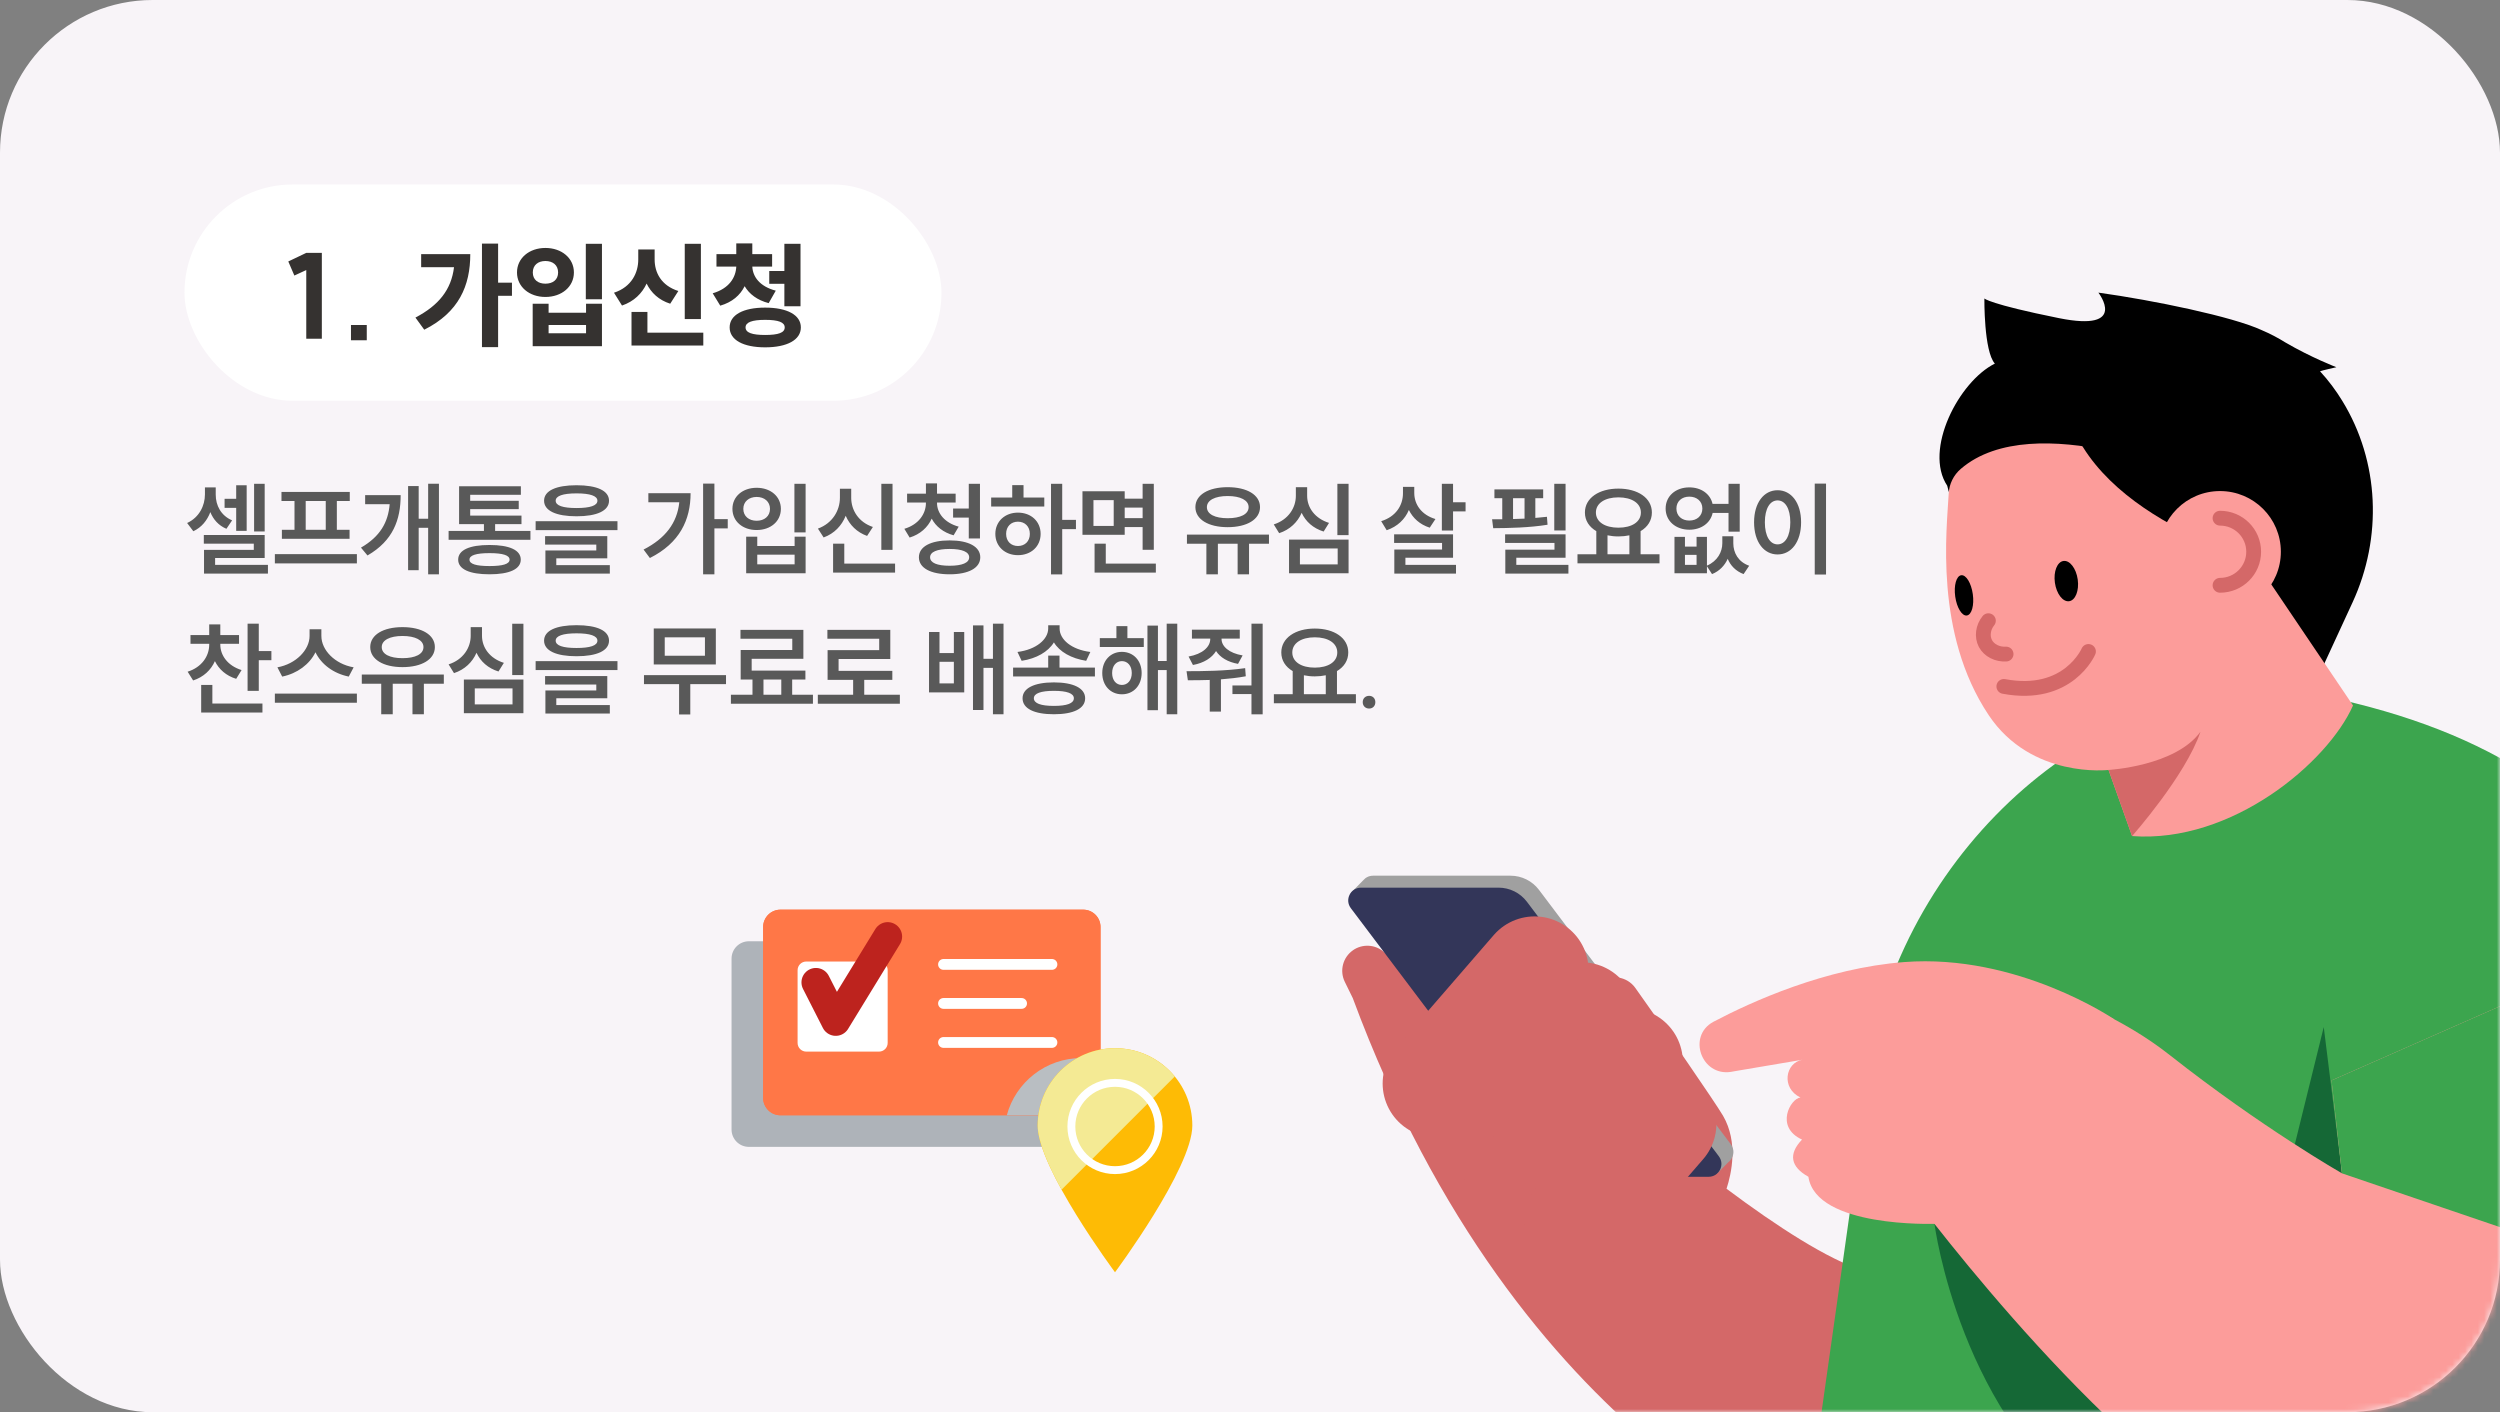 <svg width="393" height="222" viewBox="0 0 393 222" fill="none" xmlns="http://www.w3.org/2000/svg">
<rect x="0" y="0" width="393" height="222" fill="#808080" stroke="none"/>
<rect width="393" height="222" rx="24" fill="#F8F4F8"/>
<mask id="mask0_802_14302" style="mask-type:alpha" maskUnits="userSpaceOnUse" x="0" y="0" width="393" height="222">
<rect width="393" height="222" rx="24" fill="url(#paint0_linear_802_14302)"/>
</mask>
<g mask="url(#mask0_802_14302)">
<path d="M212.685 149.379C214.164 148.347 216.164 148.448 217.527 149.628L226.76 157.591L245.985 165.718C245.985 165.718 256.258 175.172 267.92 184.209L250.594 159.898C249.347 158.146 249.724 155.718 251.448 154.427C253.23 153.088 255.765 153.48 257.064 155.289C261.317 161.215 269.681 173.368 270.858 175.389C273.282 179.559 272.195 184.474 271.41 186.871C279.28 192.754 287.368 198.024 293.08 199.791L286.61 243.695C286.61 243.695 238.915 227.77 212.658 156.908L211.401 154.342C210.547 152.596 211.093 150.496 212.69 149.379H212.685Z" fill="#D46868"/>
<path d="M214.307 138.373C214.668 137.945 215.204 137.659 215.851 137.659H237.457C239.212 137.659 240.872 138.485 241.928 139.887L272.089 179.886C272.661 180.648 272.592 181.595 272.115 182.267C271.993 182.442 271.839 182.595 271.67 182.722L269.898 184.516L269.543 183.114H247.083C246.446 183.114 245.852 182.817 245.47 182.309L214.233 140.887L212.292 140.421L214.307 138.373Z" fill="#A0A0A0"/>
<path d="M245.199 184.992H268.588C270.253 184.992 271.202 183.093 270.2 181.765L240.039 141.766C238.984 140.363 237.329 139.538 235.568 139.538H213.962C212.297 139.538 211.347 141.438 212.35 142.766L243.587 184.188C243.969 184.696 244.568 184.992 245.199 184.992Z" fill="#333659"/>
<path d="M241.238 152.548L225.842 170.331" stroke="#D46868" stroke-width="16.98" stroke-linecap="round" stroke-linejoin="round"/>
<path d="M248.647 159.761L233.251 177.544" stroke="#D46868" stroke-width="16.98" stroke-linecap="round" stroke-linejoin="round"/>
<path d="M256.056 166.978L240.66 184.755" stroke="#D46868" stroke-width="16.98" stroke-linecap="round" stroke-linejoin="round"/>
<path d="M261.333 176.649L248.069 191.972" stroke="#D46868" stroke-width="16.98" stroke-linecap="round" stroke-linejoin="round"/>
<path d="M284.059 238.157H420.501V146.073C408.483 126.163 391.586 114.936 365.504 109.47C336.722 103.439 304.09 127.005 294.963 161.078L284.059 238.162V238.157Z" fill="#3CA54E"/>
<path d="M365.292 161.438L368.156 184.448V238.156H330.263C308.121 223.315 304.096 192.389 304.096 192.389L356.929 195.352L365.298 161.438H365.292Z" fill="#156836"/>
<path d="M313.593 57.159C311.848 55.227 311.944 46.915 311.944 46.915C311.944 46.915 312.623 47.783 323.665 50.011C334.706 52.233 329.864 46 329.864 46C338.557 47.206 350.988 49.778 355.56 51.905C356.88 52.465 358.105 53.111 359.246 53.825C363.35 56.222 367.28 57.725 367.28 57.725C367.28 57.725 364.941 58.254 364.708 58.365C366.061 59.831 367.222 61.402 368.214 63.026C374.074 72.582 374.52 84.507 369.826 94.687L365.032 105.079C365.032 105.079 311.525 86.656 307.171 79.185C306.704 78.386 306.338 77.423 306.1 76.349C302.371 70.725 307.913 59.989 313.588 57.159H313.593Z" fill="black"/>
<path d="M308.242 73.702C307.102 74.681 306.413 76.078 306.338 77.575C306.047 83.157 304.021 99.549 312.623 112.421C319.342 122.474 331.461 121.035 331.461 121.035L335.163 131.432C350.824 132.601 365.902 119.903 369.895 110.903L345.918 75.38C345.918 75.38 319.746 63.819 308.242 73.702Z" fill="#FC9C9A"/>
<path d="M331.46 121.035C331.46 121.035 341.971 120.459 345.917 115.03C343.547 121.983 335.162 131.432 335.162 131.432L331.46 121.035Z" fill="#D46868"/>
<path d="M360.094 89.619C360.094 89.619 333.052 83.852 325.876 67.307L355.475 65.529L360.094 89.614V89.619Z" fill="black"/>
<path d="M348.989 96.274C354.27 96.274 358.551 92.003 358.551 86.735C358.551 81.466 354.27 77.195 348.989 77.195C343.708 77.195 339.427 81.466 339.427 86.735C339.427 92.003 343.708 96.274 348.989 96.274Z" fill="#FC9C9A"/>
<path d="M348.989 92.009C351.911 92.009 354.277 89.649 354.277 86.734C354.277 83.819 351.911 81.459 348.989 81.459" stroke="#D46868" stroke-width="2.33" stroke-linecap="round" stroke-linejoin="round"/>
<path d="M323.029 91.596C323.273 93.342 324.275 94.649 325.267 94.512C326.258 94.374 326.863 92.845 326.619 91.099C326.375 89.353 325.373 88.046 324.381 88.184C323.389 88.321 322.785 89.85 323.029 91.596Z" fill="black"/>
<path d="M307.361 93.782C307.605 95.528 308.422 96.862 309.186 96.756C309.95 96.65 310.369 95.147 310.125 93.401C309.881 91.655 309.064 90.322 308.3 90.428C307.536 90.534 307.117 92.036 307.361 93.782Z" fill="black"/>
<path d="M312.574 97.576C311.721 98.629 311.535 100.073 312.108 101.158C312.681 102.243 313.991 102.909 315.354 102.819" stroke="#D46868" stroke-width="2.33" stroke-linecap="round" stroke-linejoin="round"/>
<path d="M328.305 102.411C328.305 102.411 325.144 109.808 315.004 107.908" stroke="#D46868" stroke-width="2.33" stroke-linecap="round" stroke-linejoin="round"/>
<path d="M420.501 146.073C420.501 146.073 436.857 177.003 425.836 211.432C412.275 253.796 376.509 253.796 351.927 239.198C327.345 224.601 299.327 186.151 299.327 186.151L307.001 151.972C307.001 151.972 326.635 154.464 341.081 165.855C355.533 177.247 368.15 184.443 368.15 184.443L366.522 169.84L420.495 146.067L420.501 146.073Z" fill="#FC9C9A"/>
<path d="M332.341 160.226C332.341 160.226 317.168 149.867 299.333 151.237C286.965 152.184 275.356 157.459 269.395 160.602C269.368 160.613 269.347 160.629 269.32 160.639C265.21 162.888 267.459 169.205 272.094 168.501C272.338 168.464 272.593 168.417 272.863 168.364L283.359 166.586C280.638 167.046 279.948 171.057 283.035 172.528C281.465 172.665 278.957 177.168 283.279 179.142C281.073 181.438 281.497 183.438 284.281 184.988C285.459 193.041 304.095 192.385 304.095 192.385L316.961 188.565L332.347 160.221L332.341 160.226Z" fill="#FC9C9A"/>
<path d="M366.527 169.84L420.5 146.067C420.5 146.067 434.782 173.078 427.66 204.712L368.15 184.448L366.521 169.845L366.527 169.84Z" fill="#3CA54E"/>
</g>
<rect x="29" y="29" width="119" height="34" rx="17" fill="white"/>
<path d="M50.593 39.752V53.252H48.145V42.452L46.273 43.316L45.319 41.102L48.145 39.752H50.593ZM55.172 51.092H57.656V53.486H55.172V51.092ZM75.764 38.294H78.302V44.432H80.48V46.502H78.302V54.566H75.764V38.294ZM65.306 49.922C68.978 47.996 70.94 45.548 71.372 42.002H66.206V39.95H73.928C73.928 44.9 72.146 49.094 66.692 51.83L65.306 49.922ZM92.09 38.33H94.628V47.042H92.09V38.33ZM81.272 42.83C81.272 40.58 83.198 38.978 85.736 38.978C88.292 38.978 90.218 40.58 90.218 42.83C90.218 45.08 88.292 46.682 85.736 46.682C83.198 46.682 81.272 45.08 81.272 42.83ZM83.738 54.422V47.744H86.24V49.166H92.126V47.744H94.628V54.422H83.738ZM83.756 42.83C83.756 43.982 84.584 44.594 85.736 44.594C86.906 44.594 87.734 43.982 87.734 42.83C87.734 41.678 86.906 41.03 85.736 41.03C84.584 41.03 83.756 41.678 83.756 42.83ZM86.24 52.388H92.126V51.092H86.24V52.388ZM107.643 38.33H110.181V50.156H107.643V38.33ZM96.519 46.016C99.309 45.098 100.335 42.848 100.335 40.796V39.212H102.909V40.796C102.909 42.83 103.917 44.882 106.635 45.746L105.357 47.744C103.557 47.168 102.351 46.016 101.649 44.576C100.929 46.124 99.669 47.384 97.779 48.032L96.519 46.016ZM99.273 54.314V49.04H101.775V52.298H110.559V54.314H99.273ZM112.629 39.95H115.743V38.258H118.263V39.95H121.377V41.912H118.263C118.335 43.478 119.397 45.026 121.953 45.692L120.837 47.654C119.037 47.186 117.795 46.232 117.057 44.99C116.355 46.412 115.095 47.51 113.223 48.05L112.035 46.106C114.627 45.35 115.671 43.622 115.743 41.912H112.629V39.95ZM114.699 51.47C114.699 49.508 116.823 48.356 120.279 48.356C123.735 48.356 125.895 49.508 125.895 51.47C125.895 53.432 123.735 54.602 120.279 54.602C116.823 54.602 114.699 53.432 114.699 51.47ZM117.201 51.47C117.201 52.298 118.227 52.658 120.279 52.658C122.367 52.658 123.357 52.298 123.357 51.47C123.357 50.66 122.367 50.282 120.279 50.282C118.227 50.282 117.201 50.66 117.201 51.47ZM120.927 44.612V42.596H123.303V38.33H125.841V48.14H123.303V44.612H120.927Z" fill="#353230"/>
<path d="M35.304 78.408H37.128V76.28H38.776V83.448H37.128V79.832H35.304V78.408ZM29.416 82.216C31.336 81.336 32.216 79.464 32.216 77.72V76.616H33.912V77.768C33.912 79.448 34.728 81.048 36.488 81.8L35.592 83.128C34.344 82.6 33.528 81.656 33.064 80.504C32.568 81.816 31.688 82.904 30.392 83.512L29.416 82.216ZM32.04 85.464V84.104H41.608V87.72H33.816V88.792H42.12V90.168H32.072V86.44H39.896V85.464H32.04ZM39.944 83.544V76.056H41.608V83.544H39.944ZM43.208 87.112H56.104V88.568H43.208V87.112ZM44.248 78.76V77.336H54.984V78.76H52.952V83.288H54.952V84.696H44.312V83.288H46.296V78.76H44.248ZM48.056 83.288H51.208V78.76H48.056V83.288ZM67.305 76.04H69.001V90.28H67.305V82.968H65.817V89.64H64.153V76.408H65.817V81.544H67.305V76.04ZM56.745 86.088C59.753 84.344 61.017 82.12 61.257 79.256H57.401V77.832H62.985C62.985 81.704 61.785 85 57.769 87.32L56.745 86.088ZM70.521 83.464H76.073V82.392H72.169V76.44H81.881V77.784H73.913V78.728H81.545V80.04H73.913V81.048H81.977V82.392H77.833V83.464H83.385V84.856H70.521V83.464ZM72.025 87.976C72.025 86.456 73.817 85.672 76.953 85.672C80.057 85.672 81.865 86.456 81.865 87.976C81.865 89.48 80.057 90.28 76.953 90.28C73.817 90.28 72.025 89.48 72.025 87.976ZM73.801 87.976C73.801 88.664 74.857 88.984 76.953 88.984C79.033 88.984 80.105 88.664 80.105 87.976C80.105 87.288 79.033 86.952 76.953 86.952C74.857 86.952 73.801 87.288 73.801 87.976ZM90.633 76.28C93.834 76.28 95.737 77.128 95.737 78.712C95.737 80.296 93.834 81.16 90.633 81.16C87.433 81.16 85.529 80.296 85.529 78.712C85.529 77.128 87.433 76.28 90.633 76.28ZM84.201 83.336V81.928H97.066V83.336H84.201ZM85.689 85.608V84.28H95.466V87.768H87.45V88.84H95.865V90.168H85.737V86.536H93.737V85.608H85.689ZM87.353 78.712C87.353 79.48 88.474 79.864 90.633 79.864C92.778 79.864 93.913 79.48 93.913 78.712C93.913 77.96 92.778 77.56 90.633 77.56C88.474 77.56 87.353 77.96 87.353 78.712ZM110.529 76.024H112.305V81.608H114.401V83.064H112.305V90.28H110.529V76.024ZM101.169 86.392C104.609 84.632 106.449 82.2 106.785 78.952H101.921V77.528H108.561C108.561 81.72 106.849 85.368 102.161 87.72L101.169 86.392ZM124.882 76.056H126.642V83.688H124.882V76.056ZM115.138 79.992C115.138 78.04 116.754 76.68 118.946 76.68C121.138 76.68 122.754 78.04 122.754 79.992C122.754 81.96 121.138 83.32 118.946 83.32C116.754 83.32 115.138 81.96 115.138 79.992ZM116.85 79.992C116.85 81.144 117.73 81.864 118.946 81.864C120.162 81.864 121.042 81.144 121.042 79.992C121.042 78.856 120.162 78.12 118.946 78.12C117.73 78.12 116.85 78.856 116.85 79.992ZM117.298 90.12V84.36H119.042V85.832H124.914V84.36H126.642V90.12H117.298ZM119.042 88.712H124.914V87.192H119.042V88.712ZM138.546 76.056H140.306V86.44H138.546V76.056ZM128.578 83.096C130.866 82.264 132.034 80.248 132.034 78.248V76.824H133.81V78.248C133.81 80.2 134.962 82.088 137.218 82.84L136.306 84.248C134.706 83.672 133.57 82.536 132.946 81.08C132.322 82.632 131.154 83.88 129.474 84.488L128.578 83.096ZM130.962 90.008V85.464H132.722V88.6H140.706V90.008H130.962ZM142.595 77.608H145.555V75.992H147.299V77.608H150.227V79H147.299V79.064C147.299 80.664 148.483 82.184 150.707 82.792L149.907 84.152C148.291 83.704 147.107 82.76 146.467 81.528C145.843 82.904 144.659 83.992 142.995 84.504L142.163 83.128C144.387 82.472 145.555 80.792 145.555 79.064V79H142.595V77.608ZM144.451 87.608C144.451 85.928 146.291 84.952 149.283 84.952C152.259 84.952 154.099 85.928 154.099 87.608C154.099 89.288 152.259 90.28 149.283 90.28C146.291 90.28 144.451 89.288 144.451 87.608ZM146.211 87.608C146.211 88.472 147.299 88.936 149.283 88.936C151.251 88.936 152.355 88.472 152.355 87.608C152.355 86.76 151.251 86.296 149.283 86.296C147.299 86.296 146.211 86.76 146.211 87.608ZM149.827 81.368V79.944H152.291V76.056H154.051V84.648H152.291V81.368H149.827ZM165.219 76.056H166.979V81.72H169.139V83.176H166.979V90.296H165.219V76.056ZM155.811 79.624V78.216H159.123V76.264H160.899V78.216H164.163V79.624H155.811ZM156.467 83.928C156.467 81.96 157.987 80.584 160.019 80.584C162.083 80.584 163.587 81.96 163.587 83.928C163.587 85.896 162.083 87.272 160.019 87.272C157.987 87.272 156.467 85.896 156.467 83.928ZM158.163 83.928C158.163 85.096 158.931 85.832 160.019 85.832C161.107 85.832 161.891 85.096 161.891 83.928C161.891 82.76 161.107 82.008 160.019 82.008C158.931 82.008 158.163 82.76 158.163 83.928ZM170.163 77.224H176.803V78.392H179.619V76.056H181.379V86.424H179.619V82.856H176.803V84.072H170.163V77.224ZM171.891 82.68H175.075V78.616H171.891V82.68ZM172.067 90.008V85.464H173.827V88.6H181.699V90.008H172.067ZM176.803 81.448H179.619V79.8H176.803V81.448ZM186.587 84.04H199.483V85.48H196.347V90.28H194.555V85.48H191.451V90.28H189.643V85.48H186.587V84.04ZM187.915 79.72C187.915 77.784 189.979 76.584 192.987 76.584C196.011 76.584 198.075 77.784 198.075 79.72C198.075 81.656 196.011 82.872 192.987 82.872C189.979 82.872 187.915 81.656 187.915 79.72ZM189.723 79.72C189.723 80.84 191.003 81.464 192.987 81.464C194.987 81.464 196.283 80.84 196.283 79.72C196.283 78.632 194.987 77.976 192.987 77.976C191.003 77.976 189.723 78.632 189.723 79.72ZM210.236 76.056H211.996V84.12H210.236V76.056ZM200.236 82.44C202.524 81.704 203.708 79.832 203.708 77.944V76.584H205.484V77.944C205.484 79.784 206.684 81.496 208.924 82.2L208.076 83.56C206.428 83.048 205.26 81.992 204.62 80.616C203.98 82.088 202.78 83.256 201.084 83.816L200.236 82.44ZM202.636 90.12V84.824H211.996V90.12H202.636ZM204.348 88.728H210.284V86.216H204.348V88.728ZM220.547 76.536H222.323V77.496C222.323 79.288 223.443 80.936 225.651 81.592L224.755 82.952C223.203 82.456 222.099 81.448 221.475 80.168C220.867 81.624 219.683 82.776 217.987 83.352L217.123 81.928C219.411 81.224 220.547 79.464 220.547 77.528V76.536ZM219.155 85.352V83.992H228.419V87.672H220.931V88.792H228.883V90.168H219.187V86.392H226.691V85.352H219.155ZM226.659 83.4V76.056H228.419V78.952H230.387V80.392H228.419V83.4H226.659ZM244.331 76.056H246.107V83.384H244.331V76.056ZM234.555 81.624H236.155V78.312H234.923V76.936H242.587V78.312H241.355V81.416C241.979 81.368 242.587 81.304 243.179 81.24L243.275 82.488C240.443 82.952 237.211 83.016 234.731 83.032L234.555 81.624ZM236.603 85.352V83.992H246.107V87.672H238.363V88.792H246.555V90.168H236.635V86.408H244.363V85.352H236.603ZM237.851 81.592C238.443 81.576 239.051 81.544 239.659 81.528V78.312H237.851V81.592ZM247.98 87.128H250.94V83.496C249.82 82.84 249.148 81.832 249.148 80.568C249.148 78.28 251.372 76.808 254.412 76.808C257.468 76.808 259.676 78.28 259.676 80.568C259.676 81.832 259.004 82.84 257.9 83.496V87.128H260.876V88.552H247.98V87.128ZM250.876 80.568C250.876 82.056 252.316 82.952 254.412 82.952C256.508 82.952 257.948 82.056 257.948 80.568C257.948 79.096 256.508 78.184 254.412 78.184C252.316 78.184 250.876 79.096 250.876 80.568ZM252.7 87.128H256.14V84.152C255.612 84.264 255.02 84.328 254.412 84.328C253.804 84.328 253.228 84.264 252.7 84.152V87.128ZM263.228 84.392H264.876V85.928H266.7V84.392H268.332V88.92C269.996 88.2 270.748 86.76 270.748 85.4V84.296H272.476V85.4C272.476 86.888 273.244 88.328 274.972 88.936L274.092 90.248C272.844 89.768 272.044 88.92 271.596 87.848C271.132 88.888 270.316 89.768 269.132 90.248L268.332 89.016V90.12H263.228V84.392ZM261.836 79.944C261.836 77.976 263.42 76.616 265.564 76.616C267.42 76.616 268.86 77.64 269.212 79.208H271.724V76.056H273.484V83.576H271.724V80.632H269.228C268.892 82.216 267.436 83.272 265.564 83.272C263.42 83.272 261.836 81.896 261.836 79.944ZM263.532 79.944C263.532 81.096 264.38 81.832 265.564 81.832C266.748 81.832 267.612 81.096 267.612 79.944C267.612 78.808 266.748 78.072 265.564 78.072C264.38 78.072 263.532 78.808 263.532 79.944ZM264.876 88.792H266.7V87.224H264.876V88.792ZM285.276 76.024H287.052V90.312H285.276V76.024ZM275.74 82.104C275.74 79.016 277.292 77.064 279.436 77.064C281.58 77.064 283.132 79.016 283.132 82.104C283.132 85.208 281.58 87.16 279.436 87.16C277.292 87.16 275.74 85.208 275.74 82.104ZM277.436 82.104C277.436 84.296 278.252 85.576 279.436 85.576C280.62 85.576 281.436 84.296 281.436 82.104C281.436 79.928 280.62 78.664 279.436 78.664C278.252 78.664 277.436 79.928 277.436 82.104ZM29.944 99.832H32.888V98.152H34.632V99.832H37.576V101.208H34.632V101.336C34.632 103 35.768 104.648 37.976 105.336L37.128 106.712C35.544 106.232 34.408 105.208 33.784 103.928C33.16 105.336 31.992 106.44 30.36 106.968L29.496 105.592C31.72 104.888 32.888 103.144 32.888 101.336V101.208H29.944V99.832ZM31.624 112.008V107.672H33.384V110.6H41.256V112.008H31.624ZM38.92 108.6V98.04H40.68V102.344H42.664V103.784H40.68V108.6H38.92ZM48.664 98.92H50.52V99.976C50.52 102.184 52.632 104.392 55.592 104.904L54.824 106.36C52.44 105.88 50.504 104.44 49.592 102.536C48.664 104.424 46.728 105.88 44.36 106.36L43.608 104.904C46.52 104.376 48.664 102.168 48.664 99.976V98.92ZM43.208 110.472V109.032H56.104V110.472H43.208ZM56.873 106.04H69.769V107.48H66.633V112.28H64.841V107.48H61.737V112.28H59.929V107.48H56.873V106.04ZM58.201 101.72C58.201 99.784 60.265 98.584 63.273 98.584C66.297 98.584 68.361 99.784 68.361 101.72C68.361 103.656 66.297 104.872 63.273 104.872C60.265 104.872 58.201 103.656 58.201 101.72ZM60.009 101.72C60.009 102.84 61.289 103.464 63.273 103.464C65.273 103.464 66.569 102.84 66.569 101.72C66.569 100.632 65.273 99.976 63.273 99.976C61.289 99.976 60.009 100.632 60.009 101.72ZM80.521 98.056H82.281V106.12H80.521V98.056ZM70.521 104.44C72.809 103.704 73.993 101.832 73.993 99.944V98.584H75.769V99.944C75.769 101.784 76.969 103.496 79.209 104.2L78.361 105.56C76.713 105.048 75.545 103.992 74.905 102.616C74.265 104.088 73.065 105.256 71.369 105.816L70.521 104.44ZM72.921 112.12V106.824H82.281V112.12H72.921ZM74.633 110.728H80.569V108.216H74.633V110.728ZM90.633 98.28C93.834 98.28 95.737 99.128 95.737 100.712C95.737 102.296 93.834 103.16 90.633 103.16C87.433 103.16 85.529 102.296 85.529 100.712C85.529 99.128 87.433 98.28 90.633 98.28ZM84.201 105.336V103.928H97.066V105.336H84.201ZM85.689 107.608V106.28H95.466V109.768H87.45V110.84H95.865V112.168H85.737V108.536H93.737V107.608H85.689ZM87.353 100.712C87.353 101.48 88.474 101.864 90.633 101.864C92.778 101.864 93.913 101.48 93.913 100.712C93.913 99.96 92.778 99.56 90.633 99.56C88.474 99.56 87.353 99.96 87.353 100.712ZM101.233 106.136H114.129V107.544H108.513V112.312H106.753V107.544H101.233V106.136ZM102.769 104.456V98.792H112.529V104.456H102.769ZM104.497 103.08H110.817V100.184H104.497V103.08ZM114.898 109.208H118.29V106.824H116.434V102.184H124.546V100.408H116.402V99.016H126.29V103.56H118.162V105.416H126.61V106.824H124.53V109.208H127.794V110.632H114.898V109.208ZM120.018 109.208H122.818V106.824H120.018V109.208ZM128.562 109.208H134.114V106.872H130.098V102.2H138.21V100.408H130.066V99.016H139.954V103.592H131.826V105.464H140.274V106.872H135.858V109.208H141.458V110.632H128.562V109.208ZM146.042 99.352H147.69V102.664H149.946V99.352H151.578V108.84H146.042V99.352ZM147.69 107.432H149.946V104.04H147.69V107.432ZM152.954 111.608V98.312H154.602V103.56H156.09V98.04H157.754V112.28H156.09V104.984H154.602V111.608H152.954ZM164.778 103.064H166.554V104.952H172.122V106.344H159.258V104.952H164.778V103.064ZM159.946 102.488C162.89 102.12 164.778 100.504 164.778 98.792V98.296H166.57V98.792C166.57 100.536 168.442 102.12 171.402 102.488L170.746 103.88C168.41 103.512 166.57 102.472 165.674 100.984C164.762 102.472 162.922 103.528 160.602 103.88L159.946 102.488ZM160.746 109.768C160.746 108.184 162.586 107.272 165.674 107.272C168.746 107.272 170.586 108.184 170.586 109.768C170.586 111.4 168.746 112.28 165.674 112.28C162.586 112.28 160.746 111.4 160.746 109.768ZM162.522 109.768C162.522 110.568 163.626 110.968 165.674 110.968C167.722 110.968 168.81 110.568 168.81 109.768C168.81 109 167.722 108.6 165.674 108.6C163.626 108.6 162.522 109 162.522 109.768ZM172.891 100.312H175.499V98.424H177.227V100.312H179.803V101.704H172.891V100.312ZM173.275 105.8C173.275 103.848 174.571 102.472 176.363 102.472C178.171 102.472 179.467 103.848 179.467 105.8C179.467 107.768 178.171 109.144 176.363 109.144C174.571 109.144 173.275 107.768 173.275 105.8ZM174.827 105.8C174.827 106.952 175.467 107.672 176.363 107.672C177.259 107.672 177.915 106.952 177.915 105.8C177.915 104.664 177.259 103.928 176.363 103.928C175.467 103.928 174.827 104.664 174.827 105.8ZM180.379 111.64V98.344H182.027V103.912H183.403V98.04H185.067V112.28H183.403V105.336H182.027V111.64H180.379ZM187.371 98.984H194.891V100.392H192.027V100.456C192.027 101.608 193.211 102.68 195.339 103.032L194.619 104.36C192.987 104.072 191.803 103.336 191.163 102.344C190.507 103.416 189.275 104.216 187.531 104.536L186.843 103.208C189.067 102.808 190.251 101.672 190.251 100.456V100.392H187.371V98.984ZM186.523 105.512C189.115 105.512 192.667 105.48 195.739 105.032L195.835 106.312C194.555 106.552 193.227 106.696 191.931 106.792V111.864H190.171V106.888C188.939 106.936 187.771 106.936 186.731 106.936L186.523 105.512ZM193.739 109.112V107.752H196.731V98.04H198.491V112.296H196.731V109.112H193.739ZM200.252 109.128H203.212V105.496C202.092 104.84 201.42 103.832 201.42 102.568C201.42 100.28 203.644 98.808 206.684 98.808C209.74 98.808 211.948 100.28 211.948 102.568C211.948 103.832 211.276 104.84 210.172 105.496V109.128H213.148V110.552H200.252V109.128ZM203.148 102.568C203.148 104.056 204.588 104.952 206.684 104.952C208.78 104.952 210.22 104.056 210.22 102.568C210.22 101.096 208.78 100.184 206.684 100.184C204.588 100.184 203.148 101.096 203.148 102.568ZM204.972 109.128H208.412V106.152C207.884 106.264 207.292 106.328 206.684 106.328C206.076 106.328 205.5 106.264 204.972 106.152V109.128ZM215.228 109.384C215.804 109.384 216.204 109.8 216.204 110.376C216.204 110.968 215.804 111.384 215.228 111.384C214.636 111.384 214.22 110.968 214.22 110.376C214.22 109.8 214.636 109.384 215.228 109.384Z" fill="#595959"/>
<g style="mix-blend-mode:multiply">
<path d="M165.311 147.967H117.725C116.22 147.967 115 149.187 115 150.692V177.564C115 179.069 116.22 180.289 117.725 180.289H165.311C166.816 180.289 168.036 179.069 168.036 177.564V150.692C168.036 149.187 166.816 147.967 165.311 147.967Z" fill="#AEB3B9"/>
</g>
<path d="M170.277 143H122.691C121.186 143 119.966 144.22 119.966 145.725V172.597C119.966 174.102 121.186 175.322 122.691 175.322H170.277C171.782 175.322 173.002 174.102 173.002 172.597V145.725C173.002 144.22 171.782 143 170.277 143Z" fill="#FF7747"/>
<path d="M138.18 151.151H126.743C125.991 151.151 125.381 151.761 125.381 152.514V163.95C125.381 164.703 125.991 165.313 126.743 165.313H138.18C138.932 165.313 139.542 164.703 139.542 163.95V152.514C139.542 151.761 138.932 151.151 138.18 151.151Z" fill="white"/>
<path d="M128.26 154.431L131.38 160.565L139.543 147.229" stroke="#BD231E" stroke-width="4.54" stroke-linecap="round" stroke-linejoin="round"/>
<path d="M148.319 151.605H165.365" stroke="white" stroke-width="1.7" stroke-linecap="round" stroke-linejoin="round"/>
<path d="M148.319 157.74H160.593" stroke="white" stroke-width="1.7" stroke-linecap="round" stroke-linejoin="round"/>
<path d="M148.319 163.874H165.365" stroke="white" stroke-width="1.7" stroke-linecap="round" stroke-linejoin="round"/>
<path d="M170.277 143H122.691C121.186 143 119.966 144.22 119.966 145.725V172.597C119.966 174.102 121.186 175.322 122.691 175.322H170.277C171.782 175.322 173.002 174.102 173.002 172.597V145.725C173.002 144.22 171.782 143 170.277 143Z" fill="#FF7747"/>
<path d="M138.18 151.151H126.743C125.991 151.151 125.381 151.761 125.381 152.514V163.95C125.381 164.703 125.991 165.313 126.743 165.313H138.18C138.932 165.313 139.542 164.703 139.542 163.95V152.514C139.542 151.761 138.932 151.151 138.18 151.151Z" fill="white"/>
<path d="M128.26 154.431L131.38 160.565L139.543 147.229" stroke="#BD231E" stroke-width="4.54" stroke-linecap="round" stroke-linejoin="round"/>
<path d="M148.319 151.605H165.365" stroke="white" stroke-width="1.7" stroke-linecap="round" stroke-linejoin="round"/>
<path d="M148.319 157.74H160.593" stroke="white" stroke-width="1.7" stroke-linecap="round" stroke-linejoin="round"/>
<path d="M148.319 163.874H165.365" stroke="white" stroke-width="1.7" stroke-linecap="round" stroke-linejoin="round"/>
<g style="mix-blend-mode:multiply">
<path d="M173.002 166.705V172.591C173.002 174.101 171.781 175.316 170.277 175.316H158.269C159.661 170.137 164.391 166.327 170.006 166.327C171.044 166.327 172.047 166.457 173.008 166.699L173.002 166.705Z" fill="#B9BEC2"/>
</g>
<path d="M187.435 176.933C187.435 183.645 175.279 200 175.279 200C175.279 200 163.123 183.651 163.123 176.933C163.123 170.214 168.567 164.776 175.279 164.776C181.991 164.776 187.435 170.22 187.435 176.933Z" fill="#FEBB05"/>
<path d="M175.279 164.776C168.567 164.776 163.123 170.22 163.123 176.933C163.123 179.416 164.786 183.214 166.88 187.018L184.675 169.224C182.445 166.51 179.066 164.776 175.279 164.776Z" fill="#F4EA94"/>
<path d="M175.28 183.945C179.068 183.945 182.139 180.874 182.139 177.085C182.139 173.297 179.068 170.226 175.28 170.226C171.491 170.226 168.42 173.297 168.42 177.085C168.42 180.874 171.491 183.945 175.28 183.945Z" stroke="white" stroke-width="1.24" stroke-linecap="round" stroke-linejoin="round"/>
<defs>
<linearGradient id="paint0_linear_802_14302" x1="196.5" y1="0" x2="196.5" y2="222" gradientUnits="userSpaceOnUse">
<stop stop-color="#F8F4F8"/>
<stop offset="1" stop-color="#D8D8D8"/>
</linearGradient>
</defs>
</svg>
